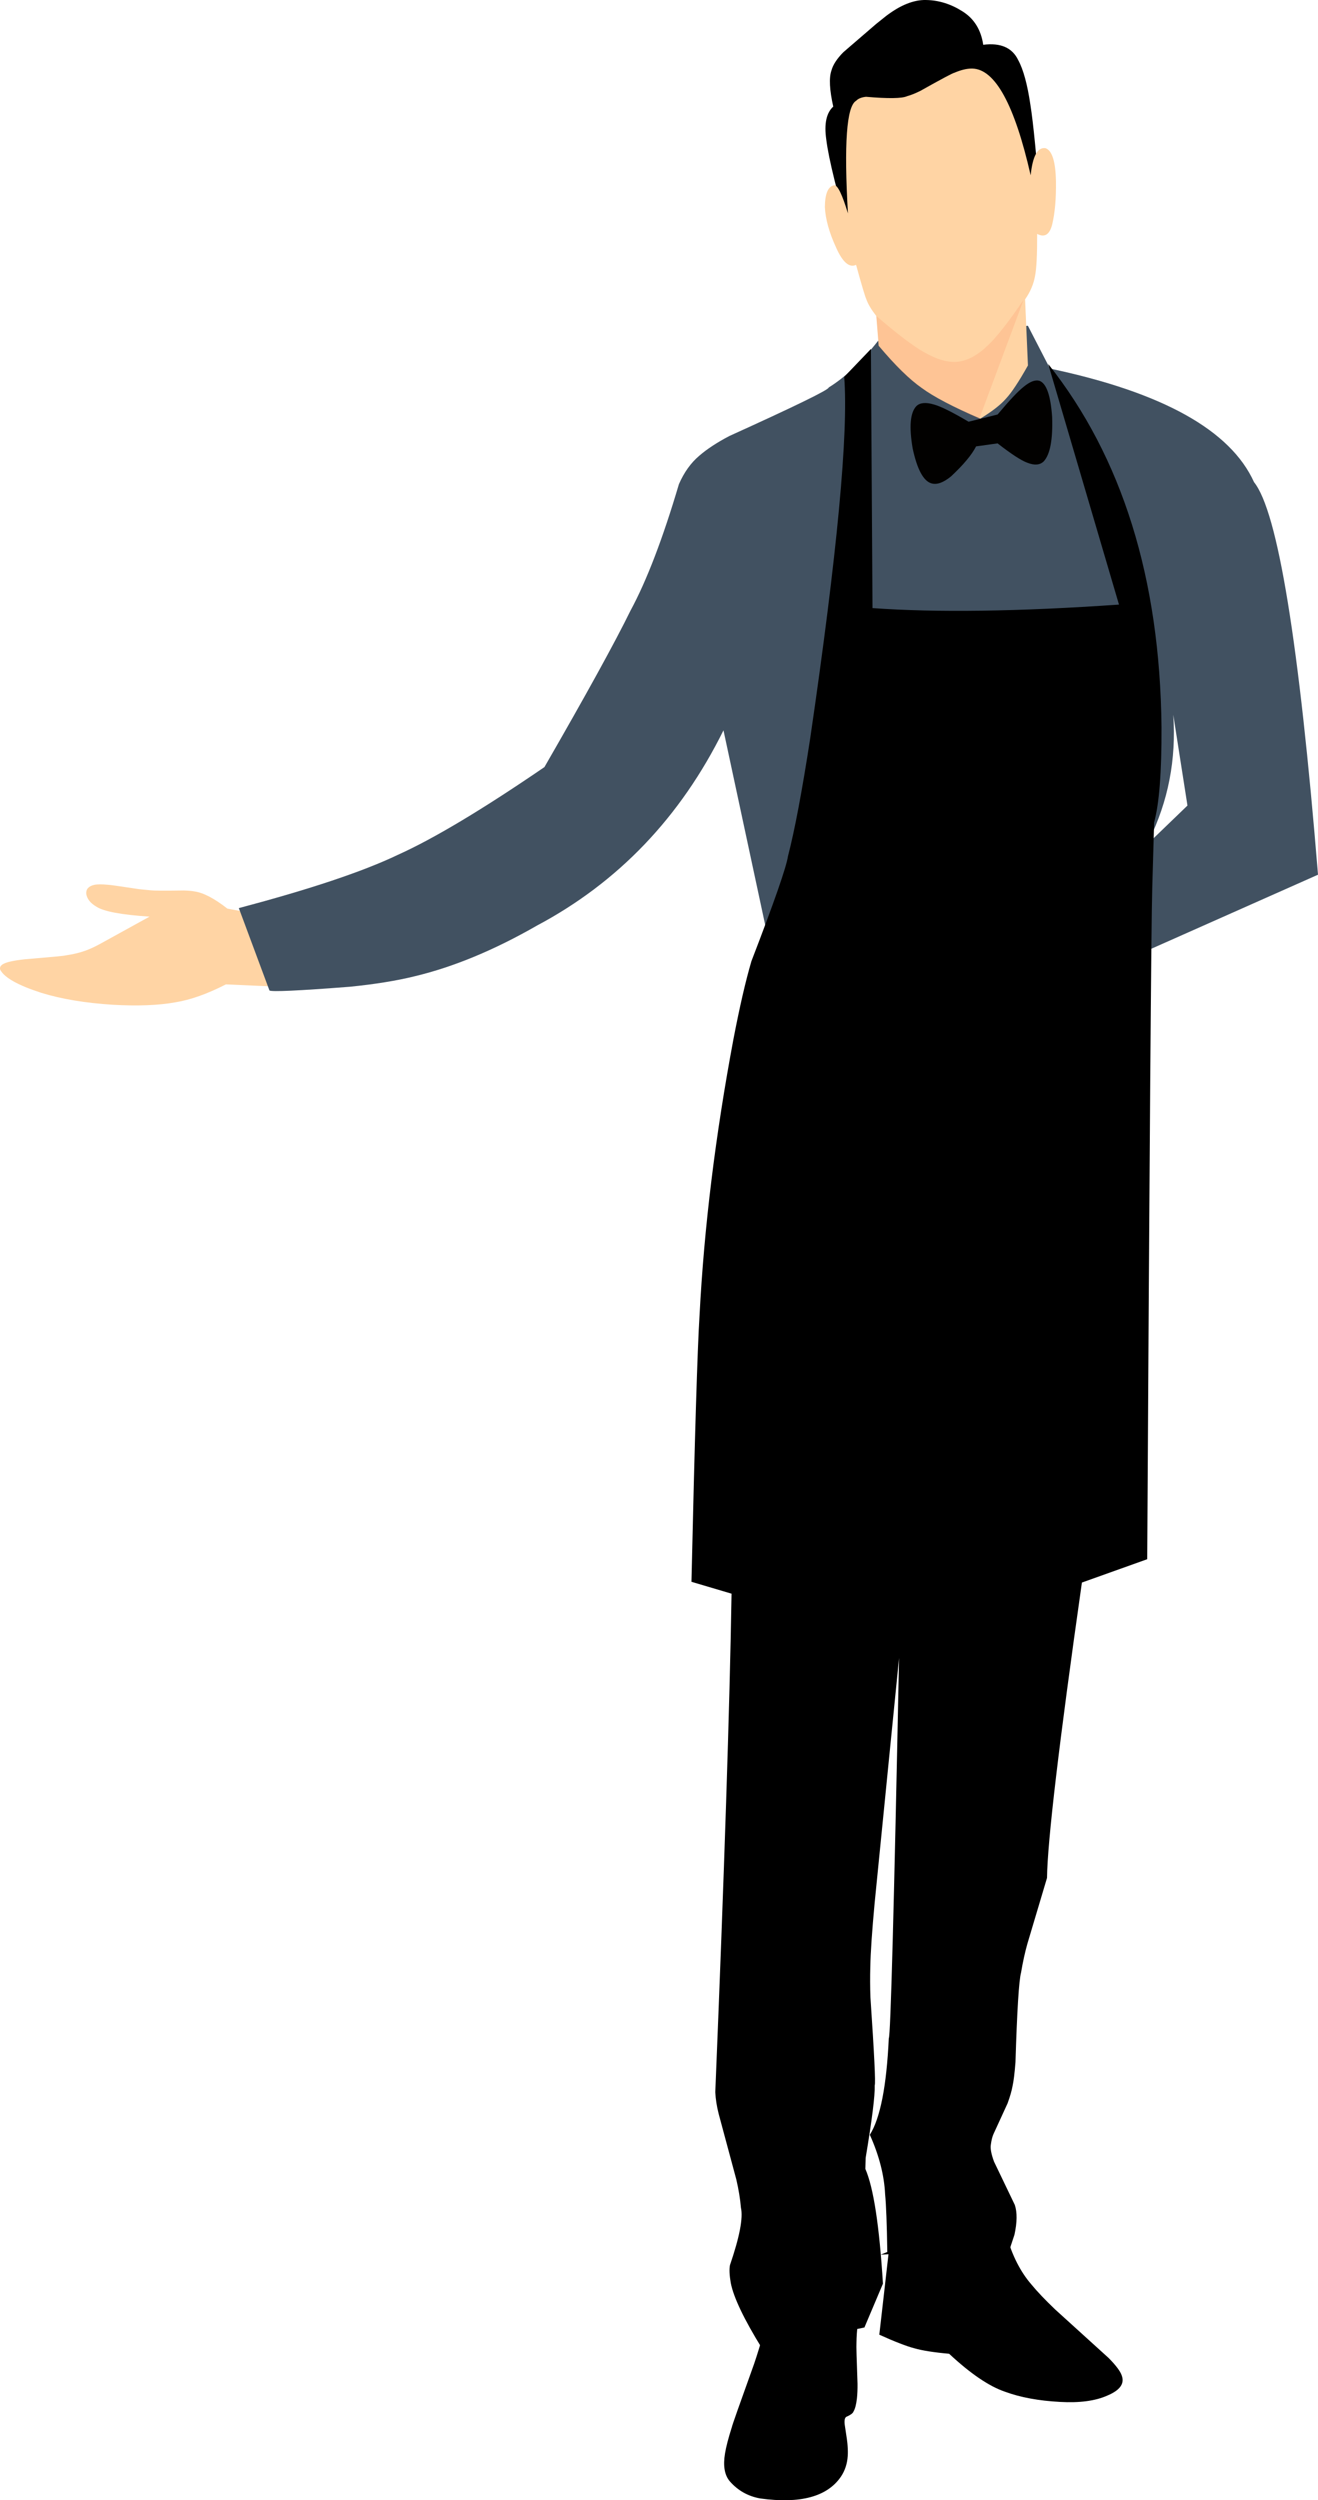 <?xml version="1.0" encoding="UTF-8" standalone="no"?>
<svg
   xmlns:svg="http://www.w3.org/2000/svg"
   xmlns="http://www.w3.org/2000/svg"
   id="svg39"
   viewBox="0 0 282.936 536.615"
   height="536.615"
   width="282.936"
   version="1.1">
  <defs
     id="defs43" />
  <g
     transform="translate(117.784,-205.46)"
     id="layer1">
    <g
       id="g4"
       style="fill:#ffd4a4;fill-opacity:1;stroke-linejoin:miter">
      <path
         id="path2"
         d="m -62.775,401.618 -6.197,-1.149 q -4.2,-3.283 -7.065,-3.689 -0.885,-0.166 -2.292,-0.203 -6.085,0.095 -7.175,-0.041 l -2.423,-0.243 q -6.297,-0.952 -6.641,-0.935 -2.019,-0.195 -3.002,0.02 -1.821,0.427 -1.698,1.942 0.262,1.606 2.163,2.73 2.38,1.552 11.42,2.143 l -10.8,5.952 q -1.626,0.875 -3.049,1.381 -1.81,0.65 -4.226,0.997 -0.239,0.12 -8.661,0.818 -1.895,0.207 -3.019,0.464 -2.709,0.572 -2.286,1.801 1.31,2.52 8.811,4.943 6.526,2.002 15.317,2.556 8.066,0.457 13.475,-0.524 4.862,-0.788 10.833,-3.847 l 11.604,0.514 -5.085,-15.619" />
    </g>
    <g
       id="g8"
       style="fill:#000000;fill-opacity:1;stroke-linejoin:miter">
      <path
         id="path6"
         d="m 81.006,205.462 q -3.937,-0.093 -8.56,3.421 l -2.169,1.736 -6.996,6.027 q -2.093,2.102 -2.585,3.97 -0.807,2.325 0.395,7.722 -2.221,2.026 -1.5,7.045 0.368,3.063 1.816,8.929 2.629,10.327 3.976,14.612 l 40.23,-8.517 q -1.273,-16.664 -2.197,-22.432 -0.962,-6.576 -2.617,-9.609 -1.91,-4.004 -7.512,-3.291 -0.718,-4.865 -4.5,-7.204 -3.708,-2.343 -7.757,-2.407" />
    </g>
    <g
       id="g12"
       style="fill:#415161;fill-opacity:1;stroke-linejoin:miter">
      <path
         id="path10"
         d="m 102.871,275.373 -32.164,3.251 q -5.253,6.694 -10.593,9.999 0.038,0.729 -21.321,10.412 -3.969,2.078 -6.48,4.25 -2.69,2.284 -4.352,6.083 -5.187,17.525 -10.388,27.132 -4.975,10.16 -18.484,33.595 -19.935,13.643 -31.473,18.838 -11.232,5.372 -34.133,11.423 l 6.577,17.684 q 0.687,0.487 17.262,-0.8 8.068,-0.802 13.977,-2.264 12.459,-2.988 26.163,-10.851 26.218,-13.94 40.065,-41.918 l 9.186,42.862 82.13,-19.215 q 6.237,-12.602 5.237,-26.99 l 3.048,19.488 -10.481,10.104 -0.46,22.046 38.966,-17.31 q -6.091,-74.758 -13.736,-84.255 -7.559,-16.717 -43.804,-24.373 l -4.664,-9.044" />
    </g>
    <g
       id="g16"
       style="fill:#000000;fill-opacity:1;stroke-linejoin:miter">
      <path
         id="path14"
         d="M 69.127,697.53 46.473,705.061 q -1.382,4.836 -2.353,7.684 -4.741,13.186 -4.797,13.635 -1.123,3.514 -1.469,5.659 -0.66,3.958 1.011,5.95 2.612,2.999 6.562,3.702 12.886,1.773 17.305,-4.669 1.304,-1.944 1.465,-4.432 0.07,-0.96 -0.031,-2.267 -0.02,-0.704 -0.613,-4.472 -0.084,-0.645 0.004,-1.118 0.072,-0.343 0.291,-0.542 1.415,-0.62 1.583,-1.149 0.521,-0.864 0.742,-2.827 0.147,-1.376 0.13,-3.144 -0.299,-8.063 -0.232,-8.64 0.025,-2.357 0.286,-3.99 0.589,-3.722 2.731,-6.857" />
    </g>
    <g
       id="g20"
       style="fill:#000000;fill-opacity:1;stroke-linejoin:miter">
      <path
         id="path18"
         d="m 69.179,280.356 -5.737,5.987 q 1.397,18.104 -7.282,77.479 -2.659,17.254 -4.791,25.406 -0.499,3.454 -7.846,22.529 -1.866,6.352 -3.857,16.726 -5.805,30.931 -7.274,59.197 -0.688,10.929 -1.74,57.273 l 8.608,2.551 q -0.595,36.278 -3.492,106.983 0.109,2.236 0.733,4.685 l 3.779,14.048 q 0.757,3.266 0.993,6.073 0.749,3.255 -2.356,12.319 -0.26,1.301 0.171,3.81 0.889,4.639 6.724,14.089 l 21.968,-4.514 3.979,-9.405 q -1.153,-18.639 -3.777,-24.632 l 0.064,-2.362 q 2.054,-12.261 1.946,-15.582 0.316,-0.62 -0.915,-18.823 -0.125,-3.328 -0.029,-6.651 0.087,-4.588 0.924,-13.608 l 5.247,-52.634 q -1.637,81 -2.202,81.619 -0.725,15.433 -4.073,20.718 2.989,6.646 3.278,12.746 0.338,3.492 0.473,12.403 l -1.411,0.579 27.75,-1.389 0.957,-2.889 q 0.871,-3.996 0.077,-6.394 l -4.468,-9.305 q -0.889,-2.43 -0.68,-3.624 0.19,-1.444 0.57,-2.286 l 3.022,-6.586 q 0.779,-2.132 1.062,-3.675 0.355,-1.552 0.636,-5.157 0.512,-16.741 1.201,-19.256 0.576,-3.404 1.356,-6.173 l 4.213,-14.123 q 0.13,-11.684 7.49,-63.393 l 14.021,-5.01 q 0.748,-132.284 1.079,-144.001 l 0.404,-14.134 q 1.645,-6.009 1.586,-20.461 -0.504,-47.889 -24.324,-77.929 l 15.194,51.642 q -32.224,2.241 -52.914,0.752 l -0.337,-54.994" />
    </g>
    <g
       id="g24"
       style="fill:#000000;fill-opacity:1;stroke-linejoin:miter">
      <path
         id="path22"
         d="m 73.529,684.173 -2.55,22.37 q 5.015,2.269 7.52,2.914 2.539,0.738 7.468,1.178 6.854,6.392 11.99,8.148 4.984,1.825 11.806,2.186 6.315,0.363 10.164,-1.363 3.98,-1.659 3.136,-4.187 -0.406,-1.4 -2.86,-3.88 l -11.45,-10.389 q -3.221,-3.068 -5.124,-5.383 -3.509,-4.057 -5.308,-10.4 l -24.694,-1.191" />
    </g>
    <g
       id="g28"
       style="fill:#ffd4a4;fill-opacity:1;stroke-linejoin:miter">
      <path
         id="path26"
         d="m 90.837,220.171 q -1.63,-0.004 -3.757,0.909 -0.452,0.047 -7.307,3.893 -1.587,0.791 -2.836,1.132 -1.646,0.749 -8.809,0.127 -1.425,0.139 -2.144,0.869 -3.046,1.801 -1.74,24.159 -1.82,-6.021 -2.905,-6.042 -2.011,0.291 -2.049,4.698 0.19,3.863 2.428,8.717 2.095,4.69 4.275,3.672 1.81,6.59 2.2,7.386 0.53,1.525 2.132,3.592 l 0.516,6.381 q 5.336,6.336 9.248,9.064 3.867,2.847 12.567,6.581 3.826,-2.325 5.549,-4.333 1.764,-1.89 4.68,-7.079 l -0.61,-14.182 q 1.683,-2.424 2.135,-5.018 0.479,-2.394 0.452,-9.039 2.419,1.275 3.243,-2.078 0.871,-3.702 0.796,-9.141 -0.111,-6.44 -2.249,-7.178 -2.55,-0.371 -3.184,5.826 -5.169,-22.749 -12.545,-22.917" />
    </g>
    <g
       id="g32"
       style="fill:#020100;fill-opacity:1;stroke-linejoin:miter">
      <path
         id="path30"
         d="m 105.306,287.178 q -1.327,-0.358 -3.345,1.304 -1.767,1.377 -5.592,5.943 l -6.223,1.548 q -5.281,-3.115 -7.439,-3.695 -2.624,-0.775 -3.775,0.348 -1.99,2.074 -0.792,9.093 1.448,6.715 4.011,7.477 1.762,0.533 4.231,-1.499 4.003,-3.737 5.369,-6.435 l 4.618,-0.642 q 4.448,3.465 6.386,4.155 2.297,0.906 3.524,-0.295 2.05,-2.239 1.8,-9.516 -0.482,-6.977 -2.736,-7.776" />
    </g>
    <g
       id="g36"
       style="fill:#fa5422;fill-opacity:0.118;stroke-linejoin:miter">
      <path
         id="path34"
         d="m 101.962,269.785 q -4.802,7.084 -7.603,9.725 -3.272,3.203 -6.473,3.579 -3.127,0.36 -7.335,-2.06 -3.435,-1.918 -10.187,-7.729 l 0.492,6.398 q 2.69,3.308 4.361,4.986 2.744,2.816 6.159,4.955 3.359,2.161 11.034,5.783 l 9.533,-25.588" />
    </g>
  </g>
</svg>

